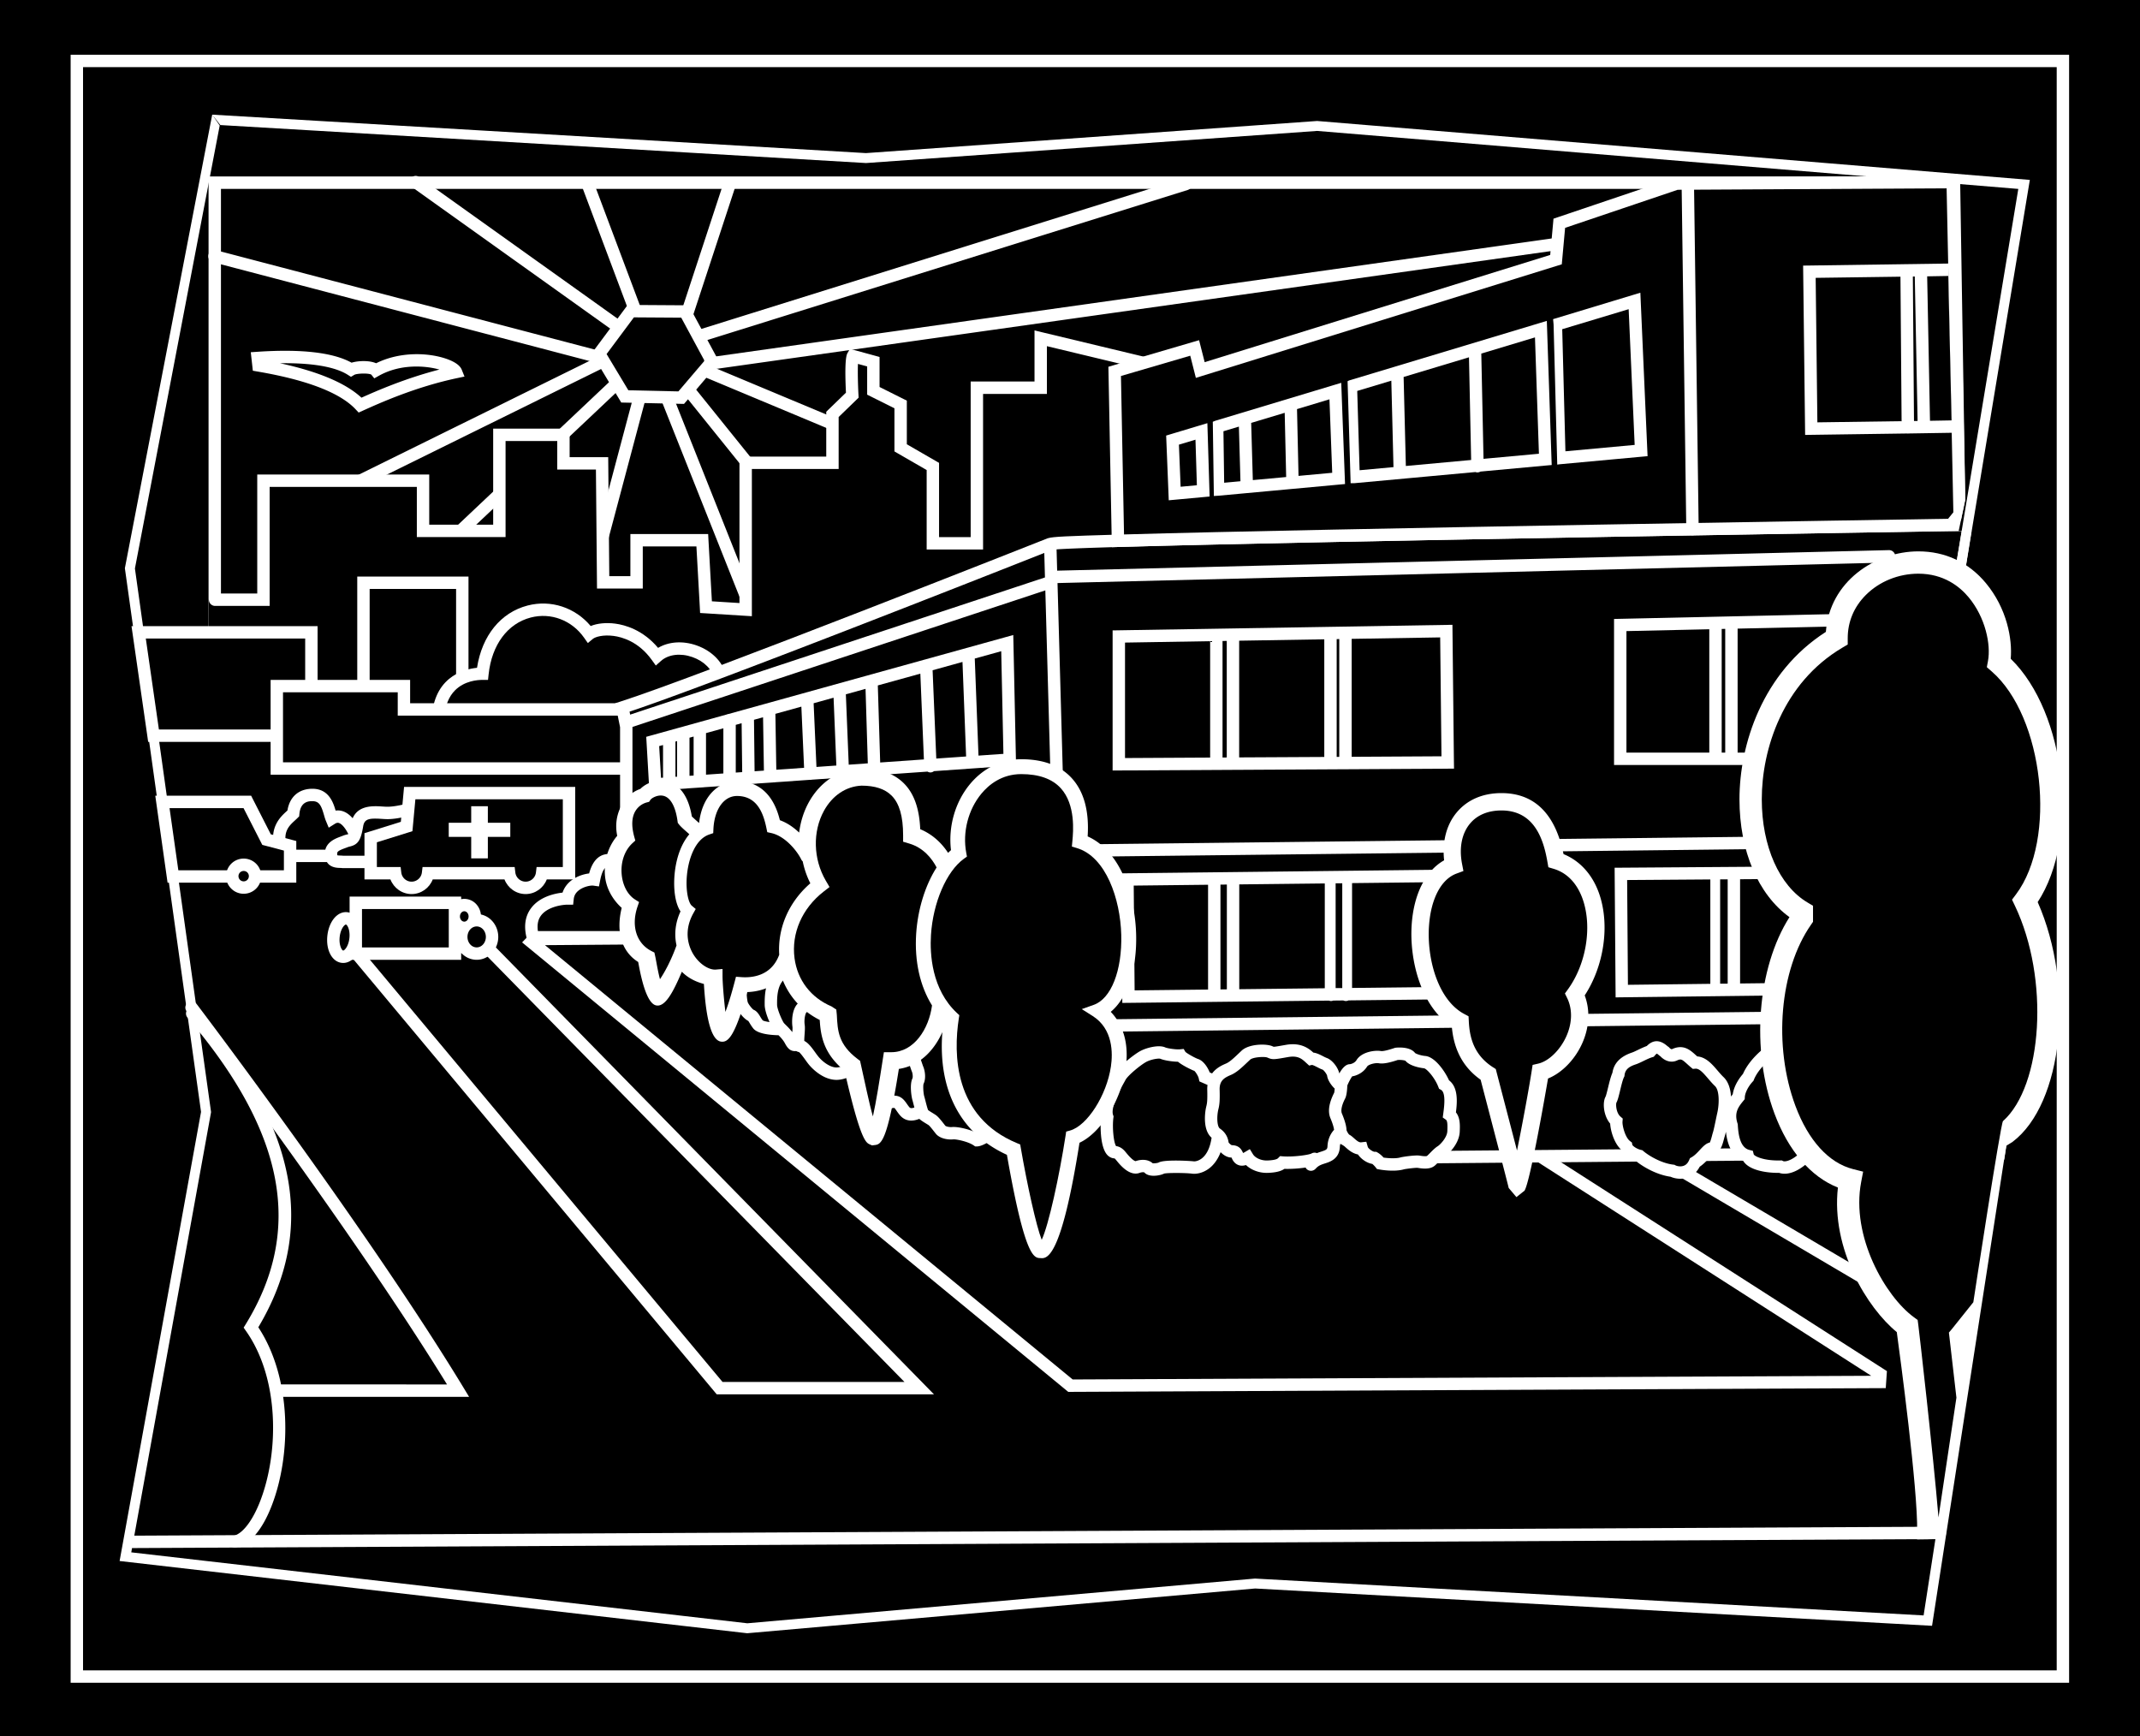 <svg xmlns="http://www.w3.org/2000/svg" width="431.57" height="350.09"><path d="M431.57 350.09V0H0v350.09h431.57"/><path fill="#fff" d="M417.273 339.352V11.039H14.246v328.313h403.027"/><path d="M16.746 13.54v323.312h398.027V13.539H16.746"/><path d="m394.055 145.691 1.132-41.941-1.132-66.91H43.309v108.85h350.746"/><path fill="#fff" d="m396.328 100.777-1.023-63.96-.024-1.227H42.06v110.1a1.251 1.251 0 0 0 2.5 0V38.09h348.265l1.114 65.68c.011.69.812 1.246 1.503 1.234l.887-4.227"/><path fill="#fff" d="m144.355 71.703-5.125-9.48-.355-.653-.738-.004-10.914-.07-.633-.008-.38.508-6.386 8.586-.5.672.43.718 5.18 8.614.355.59.688.015 11.375.25.593.012.387-.45 5.875-6.898.297-.347V71.98l-.149-.277"/><path fill="#fff" d="m129.3 62.254-9.624-25.625a1.255 1.255 0 0 0-1.613-.734 1.253 1.253 0 0 0-.731 1.609l9.625 25.625c.246.648.965.976 1.613.734.645-.246.973-.965.73-1.61m-3.82 2.673-40.968-29.25a1.25 1.25 0 0 0-1.453 2.031l40.968 29.25a1.246 1.246 0 0 0 1.743-.289 1.246 1.246 0 0 0-.29-1.742m-4.16 5.929L43.57 50.461a1.25 1.25 0 0 0-1.523.894 1.244 1.244 0 0 0 .89 1.524l77.75 20.398a1.255 1.255 0 0 0 1.528-.894 1.255 1.255 0 0 0-.895-1.528"/><path fill="#fff" d="M120.828 71.82 71.641 96.07a1.25 1.25 0 0 0 1.105 2.242l49.184-24.25a1.25 1.25 0 1 0-1.102-2.242m2.567 4.711-31.5 29.75a1.256 1.256 0 0 0-.051 1.77c.476.5 1.265.523 1.77.05l31.5-29.75c.5-.476.523-1.265.05-1.769a1.256 1.256 0 0 0-1.77-.05m4.368 3.339-9.848 37.05a1.25 1.25 0 1 0 2.414.645l9.852-37.054a1.25 1.25 0 0 0-2.418-.64m5.582.78 18 45.25c.254.645.98.957 1.62.7.645-.254.958-.98.7-1.622l-18-45.25a1.242 1.242 0 0 0-1.621-.699c-.645.254-.957.98-.7 1.621m4.563-1.175 15 18.625a1.252 1.252 0 0 0 1.758.187 1.252 1.252 0 0 0 .188-1.758l-15-18.625a1.252 1.252 0 0 0-1.758-.187 1.252 1.252 0 0 0-.188 1.758m3.742-3.633 29 12.125a1.245 1.245 0 0 0 1.633-.672 1.245 1.245 0 0 0-.672-1.633l-29-12.125a1.245 1.245 0 0 0-1.632.672c-.27.637.035 1.367.671 1.633"/><path fill="#fff" d="M143.43 74.535 319.18 49.73a1.245 1.245 0 0 0 1.062-1.41 1.251 1.251 0 0 0-1.414-1.062l-175.75 24.8a1.25 1.25 0 0 0 .352 2.477m-3.739-10.703 8.625-26.25a1.25 1.25 0 1 0-2.375-.781l-8.625 26.25a1.25 1.25 0 1 0 2.375.781m1.559 5.176 98.273-30.696a1.25 1.25 0 1 0-.746-2.387l-98.27 30.7a1.244 1.244 0 0 0-.82 1.562c.204.66.907 1.028 1.563.82"/><path d="m25.629 310.941 15.93-86.71-11.18-79.29h97.75l277.797 72.75-14.453 91.438-2.868 17.73-135.476-7.5-102.332 9.164L25.129 313.86l.5-2.918"/><path d="M42.074 120.941H53.13v-24h32.184v10.114h15.394V87.69h12.922v5.75h7.789l.219 24h6.742v-8.5h13.25l.75 13.5 8 .5V93.328h17.5v-9.762l4-3.875s-.375-7 .125-7.875l4.125 1.125v5.875l5.5 2.75v8.75l6.5 3.75v15.5h8.875V78.191h12.875v-9.968l25 6v71.8H42.004l.07-25.082"/><path fill="#fff" d="m235.172 73.008-25-6-1.543-.371V76.94h-12.875v31.375h-6.375V93.344l-.625-.36-5.875-3.39v-8.801l-.692-.344-4.808-2.406v-6.055l-.922-.254-4.125-1.125-.934-.254-.48.84c-.164.29-.652 1.164-.316 7.992l-3.594 3.481-.38.371v9.04h-17.5v29.534l-5.562-.351-.691-12.39-.062-1.18h-15.684v8.5h-4.254l-.207-22.762-.012-1.239h-7.777v-5.75H99.457v19.364H86.563V95.69H51.879v24h-8.5a1.25 1.25 0 1 0 0 2.5h11v-24h29.684v10.114h17.894V88.94h10.422v5.75h7.8l.208 22.762.011 1.238h9.23v-8.5h10.817l.688 12.32.058 1.11 1.11.067 8 .5 1.328.081V94.58h17.5V84.097l3.621-3.508.406-.395-.031-.57c-.117-2.211-.168-4.777-.102-6.234l1.856.503v5.696l.691.344 4.809 2.406v8.699l.625.36 5.875 3.39v16.027h11.375V79.441h12.875V69.81l23.457 5.628a1.246 1.246 0 0 0 1.508-.921 1.246 1.246 0 0 0-.922-1.508"/><path fill="#fff" d="M93.23 116.273H72.047v31.5H94.48v-31.5h-1.25"/><path d="M91.98 118.773v26.5H74.547v-26.5H91.98"/><path fill="#fff" d="M62.797 126.273H26.52l.207 1.43 3 20.832.152 1.074h34.168v-23.336h-1.25"/><path d="M29.406 128.773h32.14v18.336h-29.5l-2.64-18.336"/><path fill="#fff" d="m146.71 145.836-.167-9v-.09l-.016-.09c-.464-2.855-2.78-5.344-6.035-6.496-2.785-.984-5.64-.777-7.777.492-3.055-3.636-6.668-4.629-8.645-4.89-1.84-.242-3.64-.055-4.945.484-3.145-3.738-8.016-5.355-12.719-4.137-5.437 1.41-9.195 6.07-10.207 12.559-2.867.297-9.16 2-9.16 11.191v1.25h59.695l-.023-1.273"/><path d="M91.77 139.21c1.898-1.898 4.496-2.1 5.527-2.1h1.121l.121-1.118c.637-5.96 3.816-10.246 8.496-11.46 4.047-1.052 8.262.538 10.738 4.046l.774 1.098 1.039-.852c.46-.375 2-.867 4.156-.582 1.742.227 5.063 1.164 7.703 4.844l.813 1.129 1.035-.922c1.5-1.336 3.941-1.633 6.363-.777 2.375.84 4.047 2.558 4.39 4.488l.141 7.605H89.594c.187-2.32.914-4.136 2.176-5.398"/><path fill="#fff" d="M137.25 141.816H82.71v-4.707H54.575v19.121H138.5v-14.414h-1.25"/><path d="m136.813 78.93-10.094-.223-4.39-7.305 5.51-7.402 9.544.062 4.62 8.551v.223l-5.19 6.094M81.46 144.316H136v9.414H57.074v-14.12h23.137v4.706h1.25m-42.832 58.875s34 44.75 53.75 77.25H49.05l-10.422-77.25"/><path fill="#fff" d="M93.45 279.793c-19.56-32.184-53.485-76.91-53.825-77.36a1.255 1.255 0 0 0-1.754-.238 1.255 1.255 0 0 0-.238 1.754c.332.438 32.875 43.34 52.515 75.242H49.051c-.692 0-1.25.559-1.25 1.25 0 .692.558 1.25 1.25 1.25H94.6l-1.152-1.898m92.825-.727-87.25-89-.37-.375h-.524l-27.324.012h-2.672l1.71 2.05 74.325 88.99.375.448h43.812zM73.477 192.203l24.128-.012 84.797 86.5h-36.687l-72.238-86.488m306.433 83.902-81.855-52.464-.192-.125-.222-.047-165.5-35.5-.133-.028h-.137l-24.203.184-.523.004-.368.375-.547.57-.94.973 1.046.86 108.75 89.5.348.288.453-.004 163.25-.75 1.16-.004.078-1.16.105-1.531.051-.742zm-270.004-85.5 21.844-.164 165.145 35.426 80.476 51.582-161.047.739-106.418-87.583m277.723 33.345-67-.009h-4.582l3.945 2.328 67 39.5 1.887 1.11v-42.93zm-1.25 38.554L325.21 226.44l61.168.008zm0 0"/><path fill="#fff" d="m404.668 230.602-8.188-116.567 1.11-6.965-2.586-.004-1.543-2.457c-1.277.02-126.266 1.98-168.047 3.203-10.238.301-13.082.41-14.055.723-.015.004-.03.004-.043.008l.02-.012c-.707.278-70.805 28.04-86.203 32.946l-1.067.343.223 1.098.758 3.734v22.317l.695.343L234.91 222.98l.137.067.152.031c17.985 3.899 52.203 11.313 52.973 11.496l.148.035.153-.004 77.168-.664 37.824-.086.722-.004.481-3.07.008-.09-.008-.09"/><path d="m210.734 116.45-83.652 27.663-.121-.601c15.84-5.25 73.144-27.856 83.637-32l.136 4.937m.075 2.61 2.523 90.527-85.785-42.172v-20.82l83.262-27.535m154.816 112.382c-.008 0-73.5.637-77.027.664-3.086-.687-49.164-10.667-52.723-11.437l-20.004-9.836-2.605-93.25 167.726-4.14a1.249 1.249 0 0 0 1.219-1.282 1.25 1.25 0 0 0-1.281-1.219l-167.735 4.141-.117-4.293c1.402-.101 4.715-.254 12.41-.48 41.762-1.22 166.735-3.18 167.992-3.204-.008 0 1.204.004 2.149.004l-1.121 6.602-.031.16.011.16 8.172 116.489-.14.836-36.895.085m-339.996 79.5h21.75l344.094-1.812-.153.95-2.715 16.78-135.476-7.5-102.332 9.164L25.129 313.86l.5-2.918"/><path fill="#fff" d="m367.203 230.473-7.914-19.664-.531-1.325-1.242.703c-2.106 1.188-4.832 3.672-6.016 6.387-.55.621-1.777 2.215-2.059 4.094-.113.144-.234.3-.355.465-.09-1.43-.469-2.938-1.512-3.93-.414-.394-.824-.875-1.222-1.34-1.086-1.27-2.313-2.683-4.067-2.824a9.245 9.245 0 0 1-.355-.312c-1.09-.98-2.446-2.207-4.743-1.149-.148.067-.453-.203-.523-.281l-.121-.137a3.861 3.861 0 0 0-.168-.113c-.047-.027-.156-.121-.242-.192-1.442-1.207-2.79-1.167-4.024.086-.613.223-1.254.528-1.836.809-.43.207-.875.422-1.125.504-2.367.789-3.68 2.156-3.972 4.082-.332.754-.606 1.86-.871 2.95-.157.655-.399 1.648-.52 1.886-.629 1.129-.445 3.781.934 5.418.086 1.46.773 3.875 2.16 5.203.512 1.27 2.02 2.11 3.168 2.45 1.3 1.038 3.965 2.655 6.867 3.066.867.394 2.195.585 3.43.16.746-.262 1.742-.856 2.426-2.176.757-.516 1.375-1.164 1.878-1.703.262-.285.622-.668.782-.766 1.449-.168 1.93-1.937 2.242-3.14.055-.207.105-.403.144-.512.075-.227.157-.559.246-.934.211 1.906.899 4.844 3.497 5.883 1.101 1.805 4.414 2.434 7.25 2.406 1.773.617 4.867-.285 8.242-4.843l.418-.559-.266-.652m-73.59-6.145c.258-2.058.496-5.035-1.394-6.465-.828-1.836-2.856-4.785-4.84-4.918-.781-.07-1.793-.402-2.024-.613 0 0 .016.016.04.05-.946-1.323-3.407-1.152-3.891-1.1l-.137.015-.133.043-.082.027c-1.976.664-2.539.61-2.632.594-1.164-.211-3.903.113-4.954 1.824-.406.66-1.222.82-1.355.824-.844 0-1.586.903-2.121 1.871-.207-1.12-1.383-2.746-2.566-3.14a7.243 7.243 0 0 1-.696-.332c-.61-.313-1.281-.656-1.965-.735-.898-.82-2.496-2.097-5.535-1.562l-.254.043c-1.195.21-2.058.367-2.23.336-.031-.008-.153-.063-.242-.102-1.211-.539-4.688-.511-6.196.88l-.675.64c-.801.762-1.63 1.55-2.329 1.898-.066.031-.171.082-.289.13-.605.265-1.812.792-2.672 1.937l-.48-.207c-.395-.977-1.25-2.407-2.465-2.743-.926-.39-2.148-1.128-2.43-1.39l-.355-.598-.79.078c-.675.067-2.44-.168-2.952-.398-1.293-.574-3.86.082-5.125.808-1.13.645-4.215 2.98-5.067 4.579l-.257.472c-1.567 2.809-3.036 5.95-2.485 8.238-.125 1.301-.277 5.918 1.266 7.594.445.48 1.027.73 1.64.7l-.218-.009c.09.012.246.196.468.47l.145.175c.633.762 2.492 2.996 4.465 2.293.586-.211.918-.137.988-.094 0 0-.023-.015-.055-.05.887 1.105 3.141.714 4.043.28.668-.183 4.48-.152 5.59.009.86.12 2.23-.094 3.504-1.075.762-.582 1.652-1.59 2.29-3.253.527.535 1.308 1.082 2.202 1.086l.036.078c.132.316.492 1.156 1.43 1.46.445.149.929.126 1.448-.027 1.094 1.04 2.766 1.652 4.493 1.574 1.53-.07 2.53-.312 3.261-.808 1.2.043 2.852-.051 4.27-.266.055.102.105.207.195.293a1.247 1.247 0 0 0 1.766 0l.101-.101c.274-.282.559-.57 1.352-.856.14-.047.289-.098.445-.148 1.102-.348 2.942-.934 3.051-3.387.012-.258.059-.48.113-.688.207.204.426.38.664.497.067.039.27.222.414.351.54.48 1.368 1.203 2.454 1.402.644.942 1.804 1.73 2.894 1.91.23.184.5.473.645.657l.289.367c.004.004.465.09.465.09.3.058 3.015.539 4.992-.027.367-.094 2.316-.333 2.734-.297 1.219.207 2.59.312 3.484-.453.258-.223.528-.497.813-.786.367-.37.824-.84 1.121-1.023.922-.574 2.977-2.633 3.086-5 .059-1.285.113-2.828-.766-3.922zm-58.832 12.344c.043-.02.098-.043.133-.063-.074.043-.125.059-.133.063m-32.293-10.43-7.582-24.668-.347-1.137-1.153.293-12.836 3.25-1.39.352.543 1.328 1.41 3.477-5.942 2.215-.27.101-1.98-10.656-.18-.969-.984-.05c-2.347-.126-4.027-.184-5.257-.192l-4.11-5.285.215-3.02.137-1.922-1.809.657-8.5 3.082-.277.101-.207.219-2.832 3-.043.047-.04.05c-1.386 1.81-.976 4.801-.734 6.005.23 1.144 1.586 2.882 2.57 3.355.067.078.196.29.29.445.183.305.414.68.722 1.07.883 1.102 3.407 1.344 5.102 1.38.437.437.945.984 1.273 1.593.582 1.098 1.157 1.707 2.301 1.594.188.113.402.2.676.227a.45.45 0 0 1-.164-.04c.285.157.937 1.06 1.285 1.543.273.383.535.743.793 1.055.422.508 2.676 3.031 5.543 3.031 1.582 0 3.558-.87 6.035-2.656l1.066 7.25.145.985.992.078 2.164.175.219.016.219-.059c.62-.175.808-.128.824-.125.082.055.277.34.422.547.16.23.36.52.613.828 1.27 1.567 2.934 1.239 3.984.82.31.29.739.563 1.348.938.2.121.39.235.527.328.223.16.805.903 1.082 1.258.153.196.286.363.399.504.766.914 2.305 1.219 3.492 1.11.586-.055 2.969.43 4.098 1.203l.316.218h.39c1.263 0 4.223-1.832 5.356-4.004l.239-.457zm-49.168-21.215c-.34-.558-.722-1.191-1.46-1.437.074.023.117.05.117.05-.332-.21-1.122-1.226-1.207-1.613-.274-1.375-.31-3.195.253-3.968l2.559-2.711 6.414-2.325-.062.852-3.008 1.438-.133.062-.113.09c-2.477 1.984-2.473 5.496-2.47 6.996v.148c0 .973.474 2.368.977 3.504-.652-.093-1.171-.214-1.37-.34a7.48 7.48 0 0 1-.497-.746zm7.97-2.972c-1.673 1.062-1.626 4.035-1.481 4.992.035.203.008.664-.024 1.094a14.303 14.303 0 0 0-1.281-1.407c-.172-.172-.336-.332-.414-.425-.34-.446-1.379-2.786-1.379-3.7v-.152c-.004-1.215 0-3.719 1.465-4.973l2.586-1.23 2.738 3.52c-.305.09-.43.199-.55.312l-.387.371c-.012.02-.012.211-.016.367-.152.262-.68.863-1.258 1.23zm7.42 13.218c-1.265 0-2.765-1.105-3.62-2.132a16.728 16.728 0 0 1-.688-.914c-.703-.977-1.379-1.903-2.203-2.313-.008-.379.035-.96.063-1.348.05-.71.097-1.379.02-1.898-.15-.953.089-2.266.366-2.516.559-.355 1.516-1.172 2.036-2.043 1.07-.054 3.59.008 5.98.118l2.086 11.234c-2.277 1.55-3.5 1.812-4.04 1.812zm14.638 7.965c-.188-.234-.344-.46-.493-.675-.765-1.11-1.597-1.973-3.718-1.465l-.996-.078-1.13-7.676 5.106-1.906c.504.972 1.059 2.593 1.403 3.605.187.559.293.863.378 1.059.172.402.215 1.156.114 1.363-.582 1.16-.235 3.633.004 4.418.062.207.14.523.226.855.055.215.106.414.157.598-.606.23-.852.144-1.051-.098zm13.882 5.364c-1.656-.907-4.136-1.418-5.214-1.32-.641.054-1.22-.126-1.36-.243a17.27 17.27 0 0 1-.332-.422c-.636-.812-1.164-1.465-1.668-1.797-.18-.12-.39-.25-.61-.386a11.79 11.79 0 0 1-.874-.567c-.145-.34-.379-1.242-.508-1.75-.09-.36-.18-.695-.254-.953-.219-.726-.281-2.242-.152-2.61 0 0 0 .012-.012.028.563-1.121.266-2.723-.05-3.465-.051-.117-.184-.508-.313-.883-.422-1.238-1.055-3.093-1.703-4.238l-1.602-3.945 10.29-2.606 7.066 22.985c-.743 1.054-2.051 1.89-2.704 2.172m7.672-74.247-.023-1.19-.5-23.5-.035-1.606-1.551.43-55.844 15.488c-.129.02-.254.046-.367.101l-15.289 4.242-.969.27.059 1.008.5 8.664.07 1.265 1.262-.09 31.195-2.18c.04 0 .07.02.11.016.046-.004.085-.027.132-.035l6.36-.441h.004l5.953-.418c.117.031.234.066.363.062.18-.008.348-.05.496-.12l10.215-.716c.191.106.402.18.637.168a1.2 1.2 0 0 0 .676-.261l15.359-1.075zm-62.523-6.515 3.5-.969v9.106l-3.5.246v-8.383m150.831 5.91-.288-26.492-.012-1.258-1.258.02-66.043 1.09-1.23.019v28.254l1.258-.008 66.332-.36 1.258-.008-.016-1.257m79.891-29.984-46.38 1.03-1.222.028v29.45h48.879v-30.536l-1.277.028M216.46 172.797l141.685-1.606a1.251 1.251 0 0 0 1.234-1.265 1.251 1.251 0 0 0-1.266-1.235l-141.68 1.606a1.249 1.249 0 1 0 .027 2.5m2 35.316 141.685-1.61a1.251 1.251 0 0 0 1.234-1.265 1.251 1.251 0 0 0-1.266-1.234l-141.68 1.61a1.249 1.249 0 0 0-1.238 1.261 1.252 1.252 0 0 0 1.266 1.238m75.902-32.765-67 .761-1.246.016.012 1.246.195 23.625.012 1.254 1.254-.012 40.418-.453c.133.047.265.082.41.082.164 0 .316-.035.457-.09l2.031-.023c.156.07.328.113.512.113.191 0 .367-.047.531-.125l22.309-.25 1.226-.011.008-1.23.137-23.645.008-1.27-1.273.012m75.441 24.023-.176-23.437-.008-1.25-1.25.008-41.5.289-1.25.008.008 1.254.18 23.632.011 1.258 1.254-.015 41.496-.489 1.246-.015-.011-1.242m-239.688-27.149s-6.336.05-6.476.05a1.38 1.38 0 0 1-.145-.015c-2.36-.3-3.894.98-4.687 3.883-1.09.129-2.489.558-3.618 1.437-.843.66-1.43 1.488-1.742 2.43-1.562.176-4.558.8-6.297 3.07-1.27 1.649-1.57 3.758-.898 6.262l.25.926h24.875v-18.051l-1.262.008M93.121 74.559c-.34-.852-1.36-1.582-3.023-2.172-3.72-1.313-9.47-1.508-14.246.867-1.383-.602-3.598-.524-4.95-.113-3.726-2.059-10.117-2.797-19.023-2.196l-1.305.086.145 1.297.168 1.5.101.934.922.16.356.062c9.797 1.703 16.34 4.25 19.453 7.563l.61.652.812-.367.156-.07c3.418-1.54 10.523-4.735 18.926-6.516l1.453-.305zm-36.656-1.305c7.933-.121 11.797 1.14 13.66 2.324l.656.418.664-.402c.532-.301 2.844-.38 3.434-.047l.601.754.926-.52c4.34-2.433 9.356-2.058 12.207-1.254-6.82 1.758-12.5 4.23-15.718 5.672-3.176-2.941-8.688-5.273-16.43-6.945m35.289 107.562h-21.25v12.75h22.5v-12.75h-1.25"/><path fill="#fff" d="M71.922 185.043c-.512-.633-1.168-1.008-1.895-1.086-.722-.078-1.441.152-2.078.664-1.027.828-1.746 2.352-1.93 4.074-.312 2.914.946 5.27 2.918 5.48 1.977.212 3.704-1.827 4.012-4.738.184-1.726-.199-3.367-1.027-4.394m24.031-2.801a3.274 3.274 0 0 0-2.324-.972c-1.86 0-3.371 1.59-3.371 3.546a3.67 3.67 0 0 0 1.047 2.575 3.274 3.274 0 0 0 2.324.972c.867 0 1.695-.343 2.324-.972A3.67 3.67 0 0 0 97 184.816a3.67 3.67 0 0 0-1.047-2.574"/><path fill="#fff" d="M99.117 185.586a4.197 4.197 0 0 0-2.988-1.258c-2.402 0-4.356 2.067-4.356 4.613 0 1.266.497 2.489 1.368 3.356a4.197 4.197 0 0 0 2.988 1.258c1.117 0 2.18-.446 2.988-1.258.871-.867 1.367-2.09 1.367-3.356 0-1.265-.496-2.488-1.367-3.355M85.36 173.805l-.106-11-.016-1.664-1.593.48c-2.372.711-4.227 1.07-5.516 1.07-.285 0-.637-.023-1.008-.046-1.758-.118-4.844-.32-6 2.37-.555-.632-1.238-1.195-2.066-1.445a3.224 3.224 0 0 0-1.375-.105c-.473-1.637-1.39-4.399-4.676-4.399-2.754 0-4.594 1.633-5.035 4.375-.051.047-.09.086-.14.133-1.286 1.172-3.677 3.348-2.403 7.836l.515 1.578.282.86h9.707c.691 1.125 2.023 1.164 2.613 1.183.16.004.309.008.41.024l.086.011h16.332l-.012-1.261m102.625 28.8c-.008.055-.02.106-.027.157.035.058.066.117.098.172l-.07-.329"/><path d="m38.758 204.395 2.8 19.835-15.93 86.711h21.75c7.5-1.722 14-28 3.25-43.25 11.5-18.75 9.231-38.527-11.87-63.296"/><path fill="#fff" d="M39.71 203.586a1.247 1.247 0 0 0-1.76-.14 1.25 1.25 0 0 0-.145 1.761c19.707 23.129 23.445 42.781 11.758 61.832l-.43.7.472.671c6.81 9.656 6.618 24.512 2.91 34.203-1.542 4.028-3.566 6.684-5.417 7.11a1.253 1.253 0 0 0-.938 1.5c.156.672.899.945 1.57.793 2.747-.633 5.227-3.559 7.118-8.512 3.859-10.082 4.082-25.469-2.754-35.84 11.836-19.89 7.894-40.277-12.383-64.078"/><path d="M346.328 224.41c-.09.387-.195.899-.308 1.442-.196.937-.438 2.105-.579 2.527-.062.191-.12.414-.187.672-.086.324-.27 1.02-.434 1.351-.777.168-1.375.809-2.004 1.485-.488.527-1.043 1.125-1.648 1.472l-.36.211-.163.38c-.258.605-.625.984-1.122 1.155-.671.235-1.386.036-1.628-.093l-.211-.117-.243-.028c-2.386-.281-4.898-1.777-6.004-2.715l-.234-.195-.293-.066c-.86-.2-1.629-.782-1.723-1.024l-.082-.457-.382-.293c-.993-.758-1.575-3.136-1.516-3.914l.05-.625-.472-.41c-.847-.742-.957-2.422-.8-2.812l-.012.027c.265-.477.453-1.227.761-2.508.23-.953.516-2.133.762-2.625l.102-.203.023-.223c.14-1.3 1.172-1.816 2.266-2.18.457-.152.93-.378 1.476-.644.602-.293 1.278-.621 1.801-.781l.348-.106.234-.277c.2-.234.328-.324.387-.36.105.055.281.2.394.294.102.09.223.172.336.257.621.672 1.914 1.493 3.371.82.77-.35.938-.241 2.02.735.219.2.469.426.742.653l.395.328.507-.043c.758-.063 1.47.703 2.555 1.968.438.516.89 1.043 1.399 1.528.964.914.851 3.761.476 5.394m13.277 9.746-.28-.14-.31.011c-3.34.078-5.171-.847-5.343-1.234l-.176-.711-.723-.184c-1.847-.476-2.207-3.097-2.312-5.027l-.012-.16-.047-.156c-.718-2.22.211-3.364 1.196-4.575l.254-.312.023-.402c.055-.918.68-2.153 1.594-3.145l.152-.168.086-.215c.668-1.676 2.293-3.406 3.836-4.57l7.074 17.578c-2.742 3.461-4.668 3.582-5.012 3.41m-117.253-.535c-.735.563-1.426.613-1.63.582-.566-.078-5.91-.414-7.046.235-.227.117-.914.195-1.223.152-.785-.723-2.09-.895-3.445-.422-.09-.012-.59-.129-1.73-1.5-.02-.027-.15-.18-.15-.18-.417-.515-.991-1.207-2.05-1.36-.488-.702-.793-3.765-.543-5.69l.04-.301-.102-.282c-.555-1.558 1.539-5.328 2.23-6.566l.278-.508c.484-.906 2.945-2.93 4.101-3.586.965-.55 2.52-.793 2.902-.683l-.03-.012c.804.355 2.472.602 3.6.617 1.067.875 2.99 1.719 3.013 1.727l.167.074.079.008c.289.2.828 1.078.93 1.535l.136.621.582.254 1.059.465a5.922 5.922 0 0 0-.055 1.008c.059 2.277-.059 2.754-.18 3.262-.043.183-.093.394-.14.667-.164.985-.536 4.208 1.195 5.7-.285 1.953-.969 3.402-1.988 4.183m24.05-1.367a20.89 20.89 0 0 0-.527.176c-.105.039-.2.078-.297.117a1.22 1.22 0 0 0-1.094.074l.008-.004c-.593.316-3.789.734-5.761.578l-.578-.047-.407.41c-.097.098-.39.391-2.09.47-1.406.062-2.554-.579-2.964-1.243l-.641-1.043-1.055.621c-.133.078-.23.125-.308.156-.348-.812-.871-1.558-2.266-1.574-.156-.039-.492-.332-.64-.531-.005-.008-.005-.023-.009-.031-.101-.586-.316-1.805-1.77-2.805-.476-.328-.651-1.867-.39-3.434.031-.183.063-.324.106-.488.187-.789.308-1.488.242-3.914-.047-1.808.945-2.39 2.148-2.914.149-.062.286-.121.41-.184 1.036-.52 2-1.437 2.934-2.328l.652-.613c.582-.535 2.86-.656 3.45-.445a.196.196 0 0 1 .027.011c1.031.457 1.305.41 3.93-.054l.25-.043c2.011-.352 2.804.383 3.574 1.093l.207.188.48.441c-.008-.008.407-.101.563-.136.223.023.789.316 1.098.472.367.192.71.368 1.05.48a.042.042 0 0 1-.015-.007c.273.129.851.906.922 1.242.109.895.879 1.992 1.527 2.586-.027.344-.066.691-.106.836-1.07 2.098-1.312 3.808-.753 5.14.593 1.407.707 2.11.73 2.34-.492.535-1.25 1.618-1.324 3.285-.031.637-.176.762-1.313 1.122m25.477-4.121c-.059 1.297-1.473 2.722-1.91 3-.543.336-1.07.87-1.578 1.387-.23.234-.446.449-.621.601-.122.043-.485.094-1.485-.074-.816-.137-3.367.226-3.832.36-1.004.288-2.555.16-3.426.038-.285-.316-.718-.734-1.195-1.007l-.289-.165h-.332c-.379 0-1.277-.648-1.375-.992l-.293-1.023c-.004-.016-1.059.11-1.059.11-.437.05-.957-.415-1.418-.825-.316-.281-.613-.547-.96-.719a.958.958 0 0 1 .015.008c-.191-.129-.531-.73-.582-.984 0 0 .008.035.008.094 0-.778-.324-1.954-.934-3.403-.12-.285-.296-1.156.672-3.035.336-.672.407-2.098.422-2.566.13-.39.66-1.434.985-1.875.93-.149 2.234-.723 3-1.965.28-.453 1.699-.8 2.378-.676 1.036.188 2.555-.246 3.793-.656.7-.055 1.387.055 1.579.164 1.015 1.242 3.714 1.504 3.742 1.508h.008c.578.12 2.152 1.906 2.855 3.707l.164.418.39.218c1.013.567.65 3.348.474 4.688l-.02.144-.098.75.621.434c.25.176.38.617.301 2.336"/><path fill="#fff" d="m26.762 312.191 364.715-1.812c.691-.004.968-.567.964-1.258-.004-.687-.285-1.246-.976-1.242L26.746 309.69a1.251 1.251 0 0 0 .016 2.5"/><path d="m246.547 129.266.851-.016v23.508l-.851.004v-23.496m-2.5 23.511-17.168.094v-23.285l17.168-.281v23.472m5.851-23.57 17.168-.281v23.726l-17.168.09v-23.535m19.668-.32.52-.012v23.758l-.52.004v-23.75m3.02-.051 17.851-.293.262 23.977-18.113.101v-23.785m74.624-1.996.712-.016v24.95h-.711V126.84m-2.501 24.933H328V127.27l16.71-.372v24.875m5.712-25.003 21.457-.477v25.48h-21.457V126.77m-104.293 51.625 1.289-.012v21.133l-1.29.015v-21.136m-2.499 21.164-14.813.164-.18-21.13 14.993-.167v21.133m6.289-21.207 17.25-.192v21.137l-17.25.191v-21.136m19.437-.223 1.336-.004v21.137l-1.336.004v-21.137m3.313-.035 20.453-.23-.121 21.144-20.332.226v-21.14m74.23-.758 1.52-.004v21.035l-1.52.012v-21.043m-1.98 21.07-16.617.196-.16-21.13 16.777-.117v21.051m6-21.093 16.219-.114.16 20.946-16.379.19v-21.023m-202.539-31.136 1.183-.328.114 9.863-1.297.09v-9.625m3.676-1.02 1.828-.508.172 10.758-1.88.13-.12-10.38m4.316-1.199 5.238-1.453.547 12.336-5.601.39-.184-11.273m7.711-2.137 4.023-1.117.56 13.68-4.013.281-.57-12.844m6.5-1.804 3.969-1.098.457 15.02-3.848.273-.578-14.195m6.445-1.789 8.575-2.375.718 17.296-8.816.618-.477-15.54m11.047-3.062 6.028-1.672.73 19.063-6.016.418-.742-17.809m9.254 17.215-.75-19.574 5.336-1.48.441 20.702-5.027.352m-58.281-3.613.832-.23v7.859l-.832.058v-7.687m-2.5 7.863-.336.023v-7.101l.336-.094v7.172m-3.613-6.169.777-.214v6.582l-.406.027-.371-6.394"/><path fill="#fff" d="m396.328 100.777-1.285-64.082-.023-1.23-1.23.004-55.669.305-.203.004-.187.062-23.668 8-.774.262-.07.808-.594 6.504-69.68 21.621-.808-3.172-.317-1.257-1.246.363-16.129 4.727-.918.269.02.953.656 34.168.024 1.262 1.261-.04c41.762-1.218 166.735-3.179 167.992-3.202l.582-.008.942-.032 1.324-6.289"/><path d="M392.863 104.617c-9.148.145-124.726 1.977-166.183 3.16l-.618-31.953 13.973-4.09.809 3.192.324 1.277 1.258-.39 71.738-22.262.8-.246.075-.832.594-6.524 22.707-7.676 54.23-.296 1.36 65.335-1.067 1.305"/><path fill="#fff" d="m243.906 98.957-.367-11.996-.05-1.625-1.56.469-5.827 1.754-.926.28.039.97.433 10.765.051 1.317 1.313-.121 5.761-.532 1.168-.11-.035-1.171M332.21 90.8l-1.331-30.163-.07-1.606-1.54.465-16.058 4.863.098 1.086.703 26.91.035 1.336.547-.07 16.484-1.52 1.188-.109-.055-1.191m-61.004 5.633-.66-17.614-.063-1.617-1.546.465-23.833 7.18-.523.207.016.945.18 12.672.019 1.351.965-.058 24.308-2.242 1.18-.11-.043-1.18m41.723-2.656-.043-1.18-.887-26.26-.055-1.625-1.554.469-38.32 11.543-.305.152.027.957.547 18.281.039 1.328.715.004 24.441-2.25c.145.051.293.082.453.079.215-.004.406-.075.582-.176l13.184-1.215 1.176-.106m80.008-40.63-28.055.399-1.25.015.015 1.25.375 31.645.016 1.254 1.254-.02 19.355-.273c.043.004.075.023.118.023s.078-.02.117-.023l8.785-.14-.73-34.13"/><path d="m385.762 55.766.386-.008.57 29.132-.726.012-.23-29.137m-2.27 29.169-16.984.238-.344-29.14 17.098-.235.23 29.137m10.074-.157-4.347.078-.57-29.128 4.253-.075.664 29.125M241.09 88.668l.281 9.187-3.277.305-.344-8.488 3.34-1.004m88.57 1.055-13.965 1.285-.644-24.621 13.398-4.035 1.211 27.37m-67.789 6.247-.305-13.469 6.543-1.973.555 14.817-6.793.625m-9.547-10.684 6.758-2.035.297 12.95-6.723.616-.332-11.53m-2.164 11.761-3.285.305-.145-10.383 3.114-.938.316 11.016m32.906-21.024 13.18-3.968.438 20.707-13.168 1.21-.45-17.949m-2.046 18.18-6.833.629-.476-15.992 6.875-2.07.434 17.433m17.71-22.898 10.825-3.262.797 23.46-11.172 1.028-.45-21.226"/><path fill="#fff" d="m339.129 37.207.941 69.5a1.255 1.255 0 0 0 1.27 1.234 1.248 1.248 0 0 0 1.23-1.265l-.941-69.5a1.251 1.251 0 0 0-1.266-1.235 1.251 1.251 0 0 0-1.234 1.266m-16.594 143.117c-1.316-3.875-3.879-6.726-7.219-8.078-1.68-8.16-5.886-12.305-12.52-12.305-3.792 0-6.925 1.36-9.054 3.934-2.043 2.469-2.922 5.879-2.508 9.621-3.742 2.102-6.12 6.8-6.543 12.984-.484 7.106 1.852 16.508 8.094 20.547.41 4.723 2.313 8.235 5.809 10.715.988 3.774 5.37 20.531 5.66 21.828l1.562 1.848 1.63-1.3c1.167-1.868 4.327-20.18 4.742-22.622 2.683-1.074 5.246-3.625 6.738-6.754 1.597-3.351 1.82-6.894.66-10.004 3.898-5.96 5.09-14.125 2.95-20.414"/><path d="m315.727 200.617.328.672c1.12 2.309 1.015 5.207-.29 7.95-1.269 2.663-3.492 4.773-5.535 5.25l-.824.19-.328.075-.05.336-.13.836c-.503 3.289-1.867 10.738-2.964 16.101-.84-3.226-4.114-15.777-4.114-15.777l-.12-.473-.052-.187-.164-.11-.41-.261c-4.031-2.59-4.715-6.32-4.863-9.282l-.035-.707-.016-.28-.25-.138-.625-.332c-5.266-2.808-7.558-11.062-7.101-17.761.375-5.461 2.449-9.407 5.55-10.551l.993-.367.398-.149-.078-.414-.2-1.039c-.617-3.234-.05-6.11 1.594-8.094 1.442-1.742 3.637-2.664 6.356-2.664 6.695 0 8.5 5.926 9.273 10.383l.133.762.055.305.297.09.738.222c3.5 1.043 5.156 3.973 5.93 6.25 1.89 5.555.648 12.977-3.012 18.047l-.438.605-.175.243.129.27m-206.594-16.02c1.36-1.77 4.308-2.157 5.328-2.157h1.125l.121-1.117c.074-.715.406-1.297 1.02-1.773 1.043-.813 2.492-1.012 2.89-.957l1.176.168.23-1.164c.598-3.059 1.536-2.942 2.153-2.86.144.016.297.035.453.035.008 0 3.36-.023 5.25-.039v13.032H108.48c-.19-1.293.02-2.34.653-3.168m-18.629-1.282v7.75h-17.5v-7.75h17.5m-20.039 5.856c-.18 1.691-1.016 2.543-1.262 2.52-.242-.028-.879-1.036-.7-2.731.126-1.191.602-2.059 1.017-2.395.113-.09.207-.129.246-.125.035.004.12.063.21.172.333.418.614 1.367.489 2.559m23.164-3.309a.786.786 0 0 1-.555-.242 1.124 1.124 0 0 1-.316-.805c0-.312.113-.605.316-.804a.786.786 0 0 1 .555-.242c.258 0 .445.132.555.242.203.199.316.492.316.804 0 .579-.39 1.047-.871 1.047m2.5 5.192c-.45 0-.883-.184-1.223-.524-.402-.402-.633-.984-.633-1.59 0-.605.23-1.187.633-1.59.34-.34.774-.523 1.223-.523.45 0 .883.184 1.223.524.402.402.632.984.632 1.59 0 1.163-.832 2.113-1.855 2.113M57.816 170.68c-.836-2.953.508-4.176 1.696-5.258.176-.164.343-.317.5-.473l.32-.32.043-.45c.234-2.613 1.973-2.613 2.629-2.613 1.379 0 1.785.887 2.328 2.774.125.433.242.84.395 1.207l.566 1.367 1.254-.789c.379-.242.617-.21.781-.164.688.21 1.434 1.242 1.918 2.25-.055.016-.16.043-.25.066-.223.055-.504.121-.832.254-.144.059-.305.117-.477.18-.98.363-2.656 1-3.078 2.637h-7.574l-.219-.668m11.489 1.898c-.239-.031-.465-.039-.688-.047-.176-.004-.449-.015-.574-.05a1.096 1.096 0 0 1-.043-.254c-.031-.454.168-.66 1.55-1.172.18-.063.364-.133.544-.203.164-.067.316-.102.492-.145 1.617-.395 2.187-1.266 2.652-4.063.246-1.484 1.145-1.68 3.715-1.507.414.027.805.054 1.176.054 1.223 0 2.762-.246 4.64-.734l.079 8.11h-13.72l.177.011"/><path fill="#fff" d="m58.82 169.355-4.207-1.105-3.62-7.098-.348-.683H31.316l.2 1.426 2.125 15.03.152 1.075h25.96v-8.398l-.933-.247m55.934-10.664H81.488l-.105 1.133-.547 5.91-6.453 2.016-.88.27v9.328h5.235c.672 1.738 2.336 2.953 4.266 2.953 1.93 0 3.594-1.215 4.266-2.953h14.468c.672 1.738 2.336 2.953 4.266 2.953 1.93 0 3.594-1.215 4.266-2.953h5.734V158.69h-1.25"/><path d="M113.504 174.848h-5.29l-.132 1.101a2.103 2.103 0 0 1-2.078 1.852 2.103 2.103 0 0 1-2.078-1.852l-.133-1.101H85.215l-.133 1.101a2.103 2.103 0 0 1-2.078 1.852 2.103 2.103 0 0 1-2.078-1.852l-.133-1.101h-4.79v-4.989l6.372-1.988.797-.246.078-.832.52-5.602h29.734v13.657m-79.313-11.879h14.922l3.528 6.914.254.5.542.144 3.817 1.004v3.969h-21.29l-1.773-12.531"/><path fill="#fff" d="M229.121 188.426c-.187-7.238-2.875-16.664-9.777-19.754.332-5.086-.739-9.04-3.196-11.735-2.316-2.542-5.746-3.828-10.187-3.828-3.984 0-7.66 1.782-10.348 5.024-2.988 3.601-4.402 8.558-3.828 13.312-.191.168-.387.352-.582.551-1.457-2.219-3.344-3.824-5.621-4.777-.176-4.168-1.25-7.203-3.297-9.246-2.012-2.012-4.91-3.032-8.637-3.032-4.418.192-8.265 2.707-10.566 6.903-1.02 1.87-1.648 3.91-1.918 6.058-1.223-1.16-2.523-2.004-3.887-2.496-1.59-6.496-5.566-7.883-8.648-7.883-3.352 0-6.98 2.618-7.645 8.442-.004.004-.008.004-.011.004-.196-.18-.387-.356-.61-.55-.293-.259-.605-.54-.843-.778-.844-5.067-3.211-6.649-5.067-7.078-2.156-.496-4.23.43-5.312 1.527a6.83 6.83 0 0 0-3.614 2.992c-1.172 2.004-1.52 4.18-1.054 6.473-1.801 2.094-2.727 5.078-2.465 8.054.203 2.387 1.433 4.727 3.37 6.477-1.202 4.875 0 8.824 3.325 10.914l.098.52c.93 5.047 2.078 7.804 3.406 8.203 1.91.574 3.606-2.778 5.3-6.758 1.614 1.629 3.462 2.18 4.302 2.422.047.015.097.031.144.043.45 7.531 1.625 11.445 3.5 11.633 1.235.125 2.656-.57 5.25-9.993 1.817-.07 4.735-.578 6.98-2.843 1.368 3.683 4.04 6.66 7.63 8.465.199 3.324.828 6.835 4.996 10.226 3.215 14.027 4.308 14.516 5.109 14.871l.309.14.125.052.132-.012.336-.04c1.317-.144 2.563-.292 4.95-15.366 4.316-.649 7.199-3.899 8.773-7.43-.91 11.742 3.656 20.465 13.02 24.754 3.64 20.762 5.464 20.8 6.757 20.824 1.246.117 4.153.387 7.88-23.258 4.296-2 8.355-8.472 9.304-14.93.703-4.777-.348-8.718-3.004-11.472 3.399-2.82 5.305-8.594 5.121-15.625"/><path d="M133.094 197.469c-.29-1.07-.582-2.63-.73-3.442-.102-.547-.188-1.02-.266-1.355l-.13-.582-.53-.266c-3.075-1.539-4.204-5.062-2.875-8.98l.316-.93-.828-.527c-1.485-.946-2.488-2.852-2.68-5.094-.215-2.473.602-4.816 2.184-6.262l.566-.52-.203-.734c-.602-2.183-.535-3.925.2-5.183a3.874 3.874 0 0 1 2.316-1.774l.468-.117.266-.402c.238-.356 1.45-1.082 2.613-.813 1.442.332 2.453 2.149 2.86 5.121l.047.336.203.262c.363.465.91.95 1.488 1.461.219.187.434.383.637.57-1.29 1.528-2.239 3.653-2.72 6.242-.612 3.282-.437 7.262.942 9.32-1.05 2.262-1.308 4.622-.804 6.848-1.043 2.954-2.446 5.532-3.34 6.82m16.366-.418-1.034-.077-.266 1.007c-.773 2.942-1.394 4.844-1.867 6.086-.305-2.441-.582-5.863-.582-7.293v-1.363l-1.356.121c-1.19.102-3.09-.863-4.421-2.906-.774-1.195-2.34-4.406-.13-8.414l.5-.898-.788-.66c-.793-.669-1.47-3.926-.762-7.715.309-1.665 1.348-5.641 4.281-6.649l.8-.273.04-.848c.2-3.973 2.11-6.645 4.754-6.645 4.074 0 5.316 3.477 5.941 6.504l.164.793.793.176c2.973.652 5.364 3.863 6.055 5.317.074.156.18.289.3.394a17.838 17.838 0 0 0 1.536 4.426c-4.336 3.762-6.625 9.02-6.27 14.414-.004.016-.015.023-.023.039-1.598 4.266-5.488 4.629-7.664 4.465"/><path d="M188.883 174.93c-.93-1.77-2.61-3.95-5.504-4.813l-.895-.265-.355-.106v-1.305c0-3.82-.758-6.433-2.32-7.996-1.348-1.347-3.336-2.004-6.063-2.008-3.129.137-5.898 1.993-7.59 5.086-2.297 4.2-2.156 9.707.36 14.04l.55.94.22.38-.345.27-.863.667c-4.32 3.371-6.508 8.383-5.848 13.41.583 4.422 3.297 7.965 7.458 9.727l.968.637.106 1.09c.156 3.18.293 5.925 4.172 8.863l.367.273.144.11.04.18.101.445c.793 3.488 1.691 7.976 2.45 10.586.62-2.723 1.366-7.422 1.987-11.465l.165-1.059.066-.426h1.5c4.59 0 7.582-4.718 8.203-9.43-2.434-3.929-3.543-8.898-3.2-14.398.31-4.93 1.81-9.8 4.126-13.433"/><path d="M224.035 215.086c-.851 5.789-4.777 11.941-8.242 12.902l-.777.215-.121.797c-1.282 8.293-3.415 18.059-4.817 21.031-1.121-2.84-2.95-11.21-4.219-18.554l-.117-.676-.637-.266c-12.777-5.285-12.84-18.027-11.742-25.152l.102-.656-.485-.45c-5.105-4.77-5.468-11.902-5.23-15.726.406-6.512 3.125-12.824 6.613-15.348l.64-.465-.144-.777c-.777-4.137.399-8.7 3.063-11.914 1.492-1.797 4.098-3.938 8.039-3.938 3.562 0 6.246.957 7.969 2.852 3.015 3.305 2.511 8.781 2.343 10.582l-.015.16-.094 1.02.985.293c5.898 1.754 8.785 10.293 8.972 17.488.192 7.21-2.035 12.89-5.535 14.133l-2.426.863 2.176 1.375c4.145 2.613 4.098 7.52 3.7 10.21"/><path fill="#fff" d="M102.91 165.922h-4.527v-3.336h-3.356v3.336h-4.53v2.848h4.53v4.332h3.356v-4.332h4.527v-2.848"/><path fill="#fff" d="m44.43 25.219 130.086 7.652.129.008.128-.008 90.844-6.469 141.41 11.696-12.52 75.613-.038.23.015.235 8.176 116.344-14.73 95.253-134.692-7.425-.144-.008-.14.011-102.243 9.008-124.238-14.305 16.039-88.468.054-.317-.043-.316-15.312-109.309 17.098-89.332-1.512-2.191-17.613 91.473L40.543 224.23 24.12 314.8l126.563 14.567 102.44-9.023 136.509 7.523 15.035-97.266-8.188-116.566 12.875-77.754L265.63 24.398l-90.996 6.477-131.836-7.754 1.633 2.098"/><path fill="#fff" d="M405.5 132.852c.348-3.97-.754-10.141-5.016-15.266-3.48-4.184-8.183-6.395-13.605-6.395-8.692 0-17.922 6.067-18.656 16.235-12.828 8.215-17.43 22.781-17.426 33.77 0 10.402 3.758 19.195 10.082 23.757-6.512 10.274-7.809 26.762-3.02 39.617 2.79 7.496 7.317 12.754 12.79 14.918-1.399 12.367 5.91 24.278 11.874 29.149.63 4.62 4.27 31.656 4.106 40.261l.004 1.547 4.621-.066 12.438-78.75 2.18-1.356c10.152-7.648 12.64-31.175 5.066-48.355 8.53-12.992 5.746-38.191-5.438-49.066"/><path d="M403.938 226.09c-.477.426-5.981 36.523-5.981 36.523-.309.371-4.297 5.375-4.297 5.375l-.348.414-.28.328.05.43.063.535 1.402 12.164-3.617 24.149c-1.075-12.934-3.938-37.903-4.075-38.88l-.07-.523-.058-.417-.344-.25-.426-.313c-5.68-4.148-12.727-16.246-10.617-27.262l.219-1.156.18-.926-.915-.23-1.14-.29c-4.883-1.241-9.008-5.773-11.61-12.761-4.5-12.086-3.176-27.445 3.153-36.523l.222-.32.18-.259v-3.238l-.488-.289-.614-.367c-5.695-3.371-9.23-11.348-9.23-20.809-.004-10.125 4.262-23.472 16.23-30.57l.614-.363.488-.29v-1.28c0-3.305 1.262-6.313 3.648-8.7 2.73-2.734 6.594-4.3 10.602-4.3 5.105 0 8.336 2.593 10.144 4.769 3.368 4.047 4.504 9.512 3.895 12.82l-.133.703-.101.563.43.375.538.469c10.508 9.117 13.223 33.902 4.926 44.949l-.453.605-.363.485.261.547.325.683c7.015 14.711 5.586 36.3-2.41 43.43"/><path fill="#fff" d="M49.14 180.238c.95 0 1.84-.367 2.512-1.039a3.521 3.521 0 0 0 1.035-2.508c0-.949-.367-1.84-1.035-2.507a3.55 3.55 0 0 0-6.059 2.508c0 .949.368 1.84 1.04 2.507a3.516 3.516 0 0 0 2.508 1.04"/><path d="M48.402 177.434a1.047 1.047 0 0 0 1.785-.742 1.036 1.036 0 0 0-1.046-1.047 1.042 1.042 0 0 0-1.047 1.046c0 .282.11.543.308.743"/></svg>
